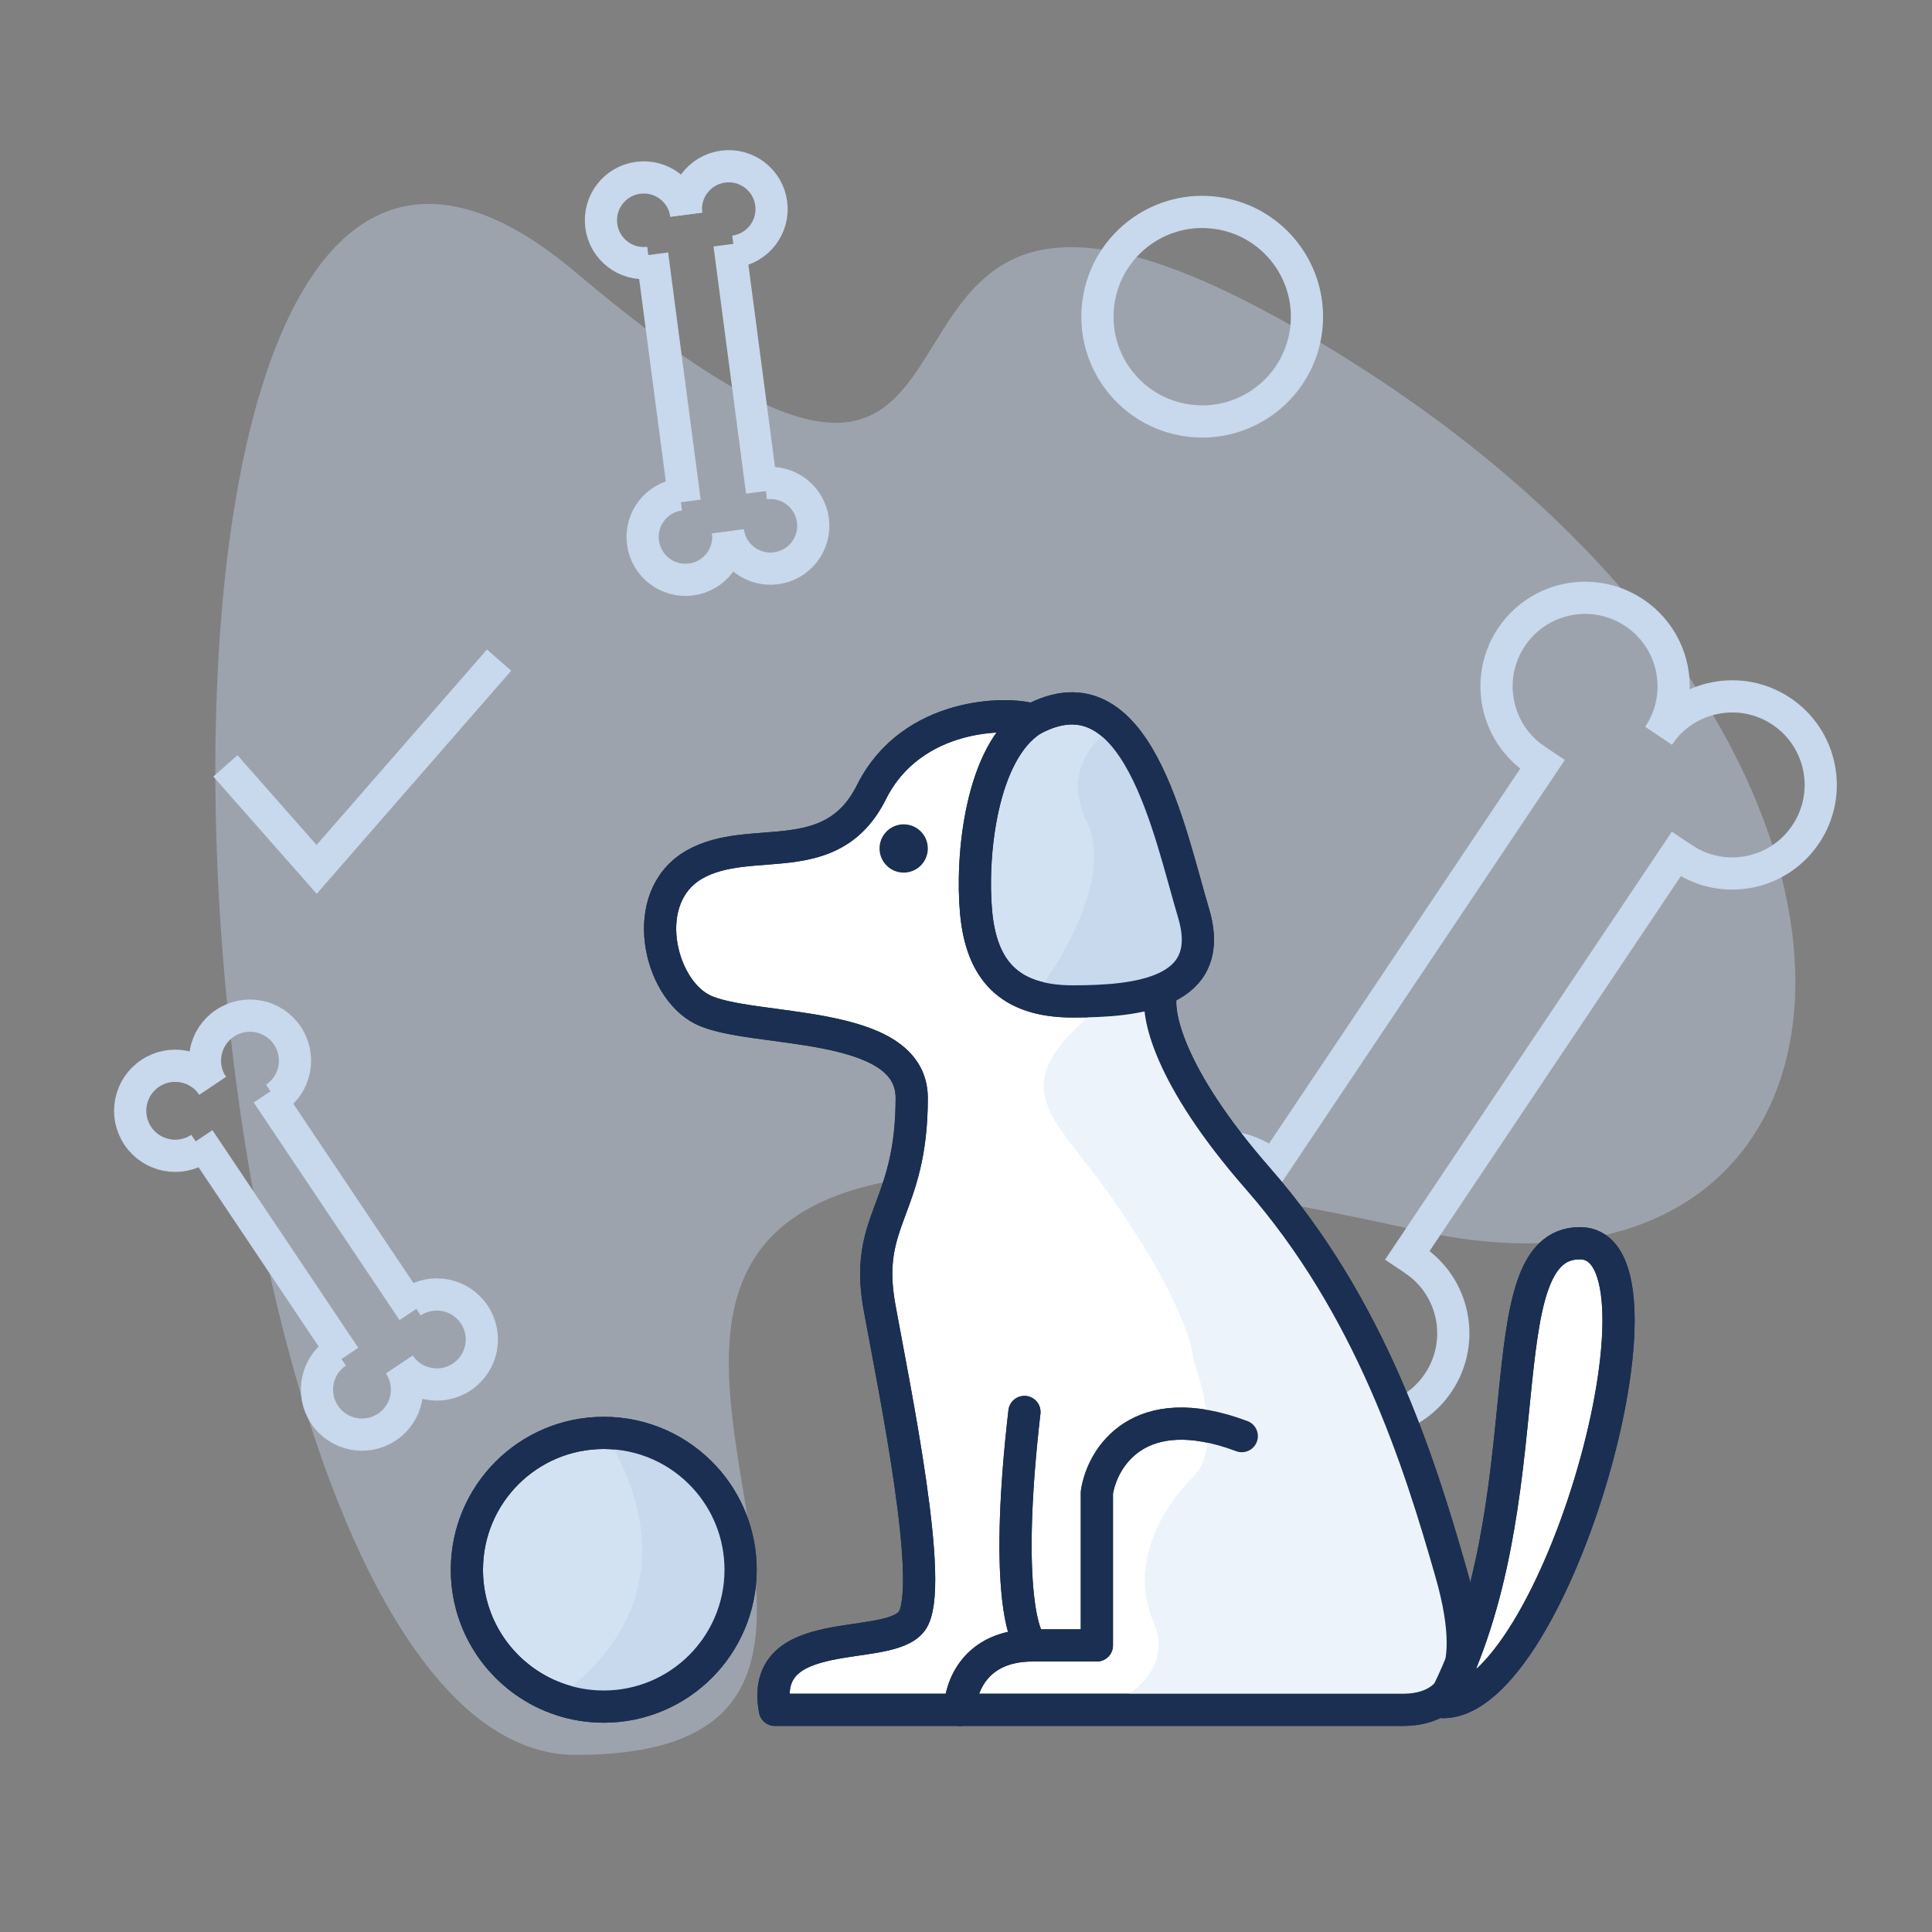 <svg width="120" height="120" viewBox="0 0 120 120" fill="none" xmlns="http://www.w3.org/2000/svg">
<rect x="0" y="0" width="120" height="120" fill="#808080" stroke="none"/>
<path opacity="0.4" d="M35.764 16.919C2.529 -11.162 9.498 109 35.764 109C68.566 109 11.042 59.221 87.998 76.419C118.033 83.149 121.999 46.5 83.999 22.5C45.999 -1.5 68.999 45 35.764 16.919Z" fill="#C8D8ED"/>
<path d="M103.022 45.692C104.713 43.169 104.038 39.753 101.514 38.062C98.991 36.371 95.575 37.046 93.884 39.569C92.193 42.092 92.868 45.509 95.391 47.2" stroke="#C8D8ED" stroke-width="2"/>
<path d="M104.528 53.323C107.051 55.014 110.467 54.339 112.158 51.816C113.849 49.292 113.174 45.876 110.651 44.185C108.128 42.494 104.711 43.169 103.02 45.692" stroke="#C8D8ED" stroke-width="2"/>
<path d="M80.2 79.752C78.509 82.276 75.092 82.951 72.569 81.26C70.046 79.569 69.371 76.153 71.062 73.629C72.753 71.106 76.169 70.431 78.692 72.122" stroke="#C8D8ED" stroke-width="2"/>
<path d="M87.829 78.245C90.353 79.936 91.027 83.353 89.337 85.876C87.645 88.399 84.229 89.074 81.706 87.383C79.182 85.692 78.507 82.276 80.198 79.752" stroke="#C8D8ED" stroke-width="2"/>
<path d="M96.363 46.647L78.55 73.231" stroke="#C8D8ED" stroke-width="2"/>
<path d="M104.672 52.214L86.858 78.797" stroke="#C8D8ED" stroke-width="2"/>
<path d="M13.203 67.437C12.344 66.154 12.687 64.417 13.97 63.557C15.253 62.697 16.99 63.04 17.85 64.323C18.709 65.606 18.366 67.343 17.083 68.203" stroke="#C8D8ED" stroke-width="2"/>
<path d="M12.439 71.316C11.156 72.176 9.419 71.833 8.559 70.55C7.699 69.267 8.042 67.53 9.325 66.67C10.608 65.81 12.345 66.153 13.205 67.436" stroke="#C8D8ED" stroke-width="2"/>
<path d="M24.809 84.754C25.669 86.037 27.406 86.38 28.689 85.521C29.972 84.661 30.315 82.924 29.455 81.641C28.595 80.358 26.858 80.015 25.575 80.874" stroke="#C8D8ED" stroke-width="2"/>
<path d="M20.927 83.988C19.644 84.847 19.301 86.585 20.16 87.868C21.02 89.151 22.757 89.494 24.04 88.634C25.323 87.774 25.666 86.037 24.807 84.754" stroke="#C8D8ED" stroke-width="2"/>
<path d="M16.59 67.922L25.647 81.438" stroke="#C8D8ED" stroke-width="2"/>
<path d="M12.363 70.752L21.421 84.269" stroke="#C8D8ED" stroke-width="2"/>
<path d="M42.624 13.334C42.432 11.877 43.458 10.54 44.916 10.348C46.373 10.156 47.71 11.182 47.902 12.639C48.094 14.097 47.068 15.434 45.611 15.626" stroke="#C8D8ED" stroke-width="2"/>
<path d="M40.333 16.32C38.876 16.512 37.539 15.486 37.347 14.029C37.155 12.572 38.181 11.234 39.638 11.043C41.096 10.851 42.433 11.877 42.625 13.334" stroke="#C8D8ED" stroke-width="2"/>
<path d="M45.215 33.006C45.406 34.464 46.743 35.489 48.201 35.297C49.658 35.106 50.684 33.769 50.492 32.311C50.3 30.854 48.963 29.828 47.506 30.02" stroke="#C8D8ED" stroke-width="2"/>
<path d="M42.229 30.715C40.771 30.906 39.745 32.243 39.937 33.701C40.129 35.158 41.466 36.184 42.923 35.992C44.381 35.8 45.407 34.463 45.215 33.006" stroke="#C8D8ED" stroke-width="2"/>
<path d="M45.309 15.177L47.33 30.531" stroke="#C8D8ED" stroke-width="2"/>
<path d="M40.508 15.809L42.529 31.163" stroke="#C8D8ED" stroke-width="2"/>
<path d="M14 47.57L19.667 54L31 41" stroke="#C8D8ED" stroke-width="2"/>
<path d="M89.629 105.72C96.129 93.22 92.108 77.22 98.129 77.22C104.629 77.22 96.629 105.72 89.629 105.72Z" fill="white" stroke="#1A2F52" stroke-width="2" stroke-linecap="round" stroke-linejoin="round"/>
<path d="M87.129 106.2H48.129C47.129 100.7 55.129 102.7 56.629 100.7C58.129 98.7 55.562 86.336 54.629 81.2C53.629 75.7 56.629 75.2 56.629 68.2C56.629 63.2 46.629 64.2 43.629 62.7C40.909 61.34 39.629 55.7 43.129 53.7C46.629 51.7 51.629 54.2 54.129 49.2C56.629 44.2 62.629 44.2 64.129 44.7L72.129 61.7C71.796 62.867 72.529 66.8 78.129 73.2C85.129 81.2 88.129 90.7 90.129 97.7C92.129 104.7 89.629 106.2 87.129 106.2Z" fill="white" stroke="#1A2F52" stroke-width="2" stroke-linecap="round" stroke-linejoin="round"/>
<path d="M66.63 62.2C62.63 62.2 60.964 60.2 60.63 56.7C60.297 53.2 60.93 46.7 64.13 44.7C70.63 41.2 72.63 51.7 74.13 56.7C75.63 61.7 70.63 62.2 66.63 62.2Z" fill="#D3E2F2" stroke="#1A2F52" stroke-width="2"/>
<path d="M67.499 51C65.9 47.8 68.166 45.666 69.499 45L74.5 58L73.5 60.5L69.499 61.5H64.5C66.166 59.333 69.1 54.2 67.499 51Z" fill="#C8D8ED"/>
<circle cx="56.129" cy="52.7" r="1.5" fill="#1A2F52"/>
<path d="M59.629 106.2C59.629 104.867 60.529 102.2 64.129 102.2M64.129 102.2C67.729 102.2 68.129 102.2 68.129 102.2V92.7C68.462 90.533 70.729 86.8 77.129 89.2M64.129 102.2C63.462 101.7 62.429 98.1 63.629 87.7" stroke="#1A2F52" stroke-width="2" stroke-linecap="round" stroke-linejoin="round"/>
<path d="M69.128 74.5C65.42 69.161 62.128 67.7 68.128 62.7L72.128 62.2L71.628 63.7L76.128 70.7L80.628 76.2L85.628 85.2L91.128 100.7L90.128 105.7H69.128C70.462 105.2 72.828 103.5 71.628 100.7C70.128 97.2 72.128 93.7 74.128 91.7C76.128 89.7 74.128 84.5 74.128 84.5C74.128 84.5 74.128 81.7 69.128 74.5Z" fill="#EDF3FA"/>
<path d="M89.629 105.72C96.129 93.22 92.108 77.22 98.129 77.22C104.629 77.22 96.629 105.72 89.629 105.72Z" stroke="#1A2F52" stroke-width="2" stroke-linecap="round" stroke-linejoin="round"/>
<path d="M72.129 61.7C71.796 62.867 72.529 66.8 78.129 73.2C85.129 81.2 88.129 90.7 90.129 97.7C92.129 104.7 89.629 106.2 87.129 106.2C85.129 106.2 60.296 106.2 48.129 106.2C47.129 100.7 55.129 102.7 56.629 100.7C58.129 98.7 55.562 86.336 54.629 81.2C53.629 75.7 56.629 75.2 56.629 68.2C56.629 63.2 46.629 64.2 43.629 62.7C40.909 61.34 39.629 55.7 43.129 53.7C46.629 51.7 51.629 54.2 54.129 49.2C56.629 44.2 62.629 44.2 64.129 44.7" stroke="#1A2F52" stroke-width="2" stroke-linecap="round" stroke-linejoin="round"/>
<path d="M66.63 62.2C62.63 62.2 60.964 60.2 60.63 56.7C60.297 53.2 60.93 46.7 64.13 44.7C70.63 41.2 72.63 51.7 74.13 56.7C75.63 61.7 70.63 62.2 66.63 62.2Z" stroke="#1A2F52" stroke-width="2"/>
<path d="M59.629 106.2C59.629 104.867 60.529 102.2 64.129 102.2M64.129 102.2C67.729 102.2 68.129 102.2 68.129 102.2V92.7C68.462 90.533 70.729 86.8 77.129 89.2M64.129 102.2C63.462 101.7 62.429 98.1 63.629 87.7" stroke="#1A2F52" stroke-width="2" stroke-linecap="round" stroke-linejoin="round"/>
<path d="M75.53 13.221C79.092 13.695 81.595 16.968 81.121 20.53C80.935 21.923 80.324 23.152 79.434 24.105C78.044 25.595 75.982 26.41 73.812 26.121C70.249 25.647 67.746 22.374 68.221 18.812C68.471 16.931 69.5 15.347 70.943 14.337C72.233 13.436 73.848 12.997 75.53 13.221Z" stroke="#C8D8ED" stroke-width="2"/>
<path d="M46 97.5C46 102.194 42.194 106 37.5 106C35.665 106 33.968 105.419 32.58 104.432C30.411 102.889 29 100.359 29 97.5C29 92.805 32.806 89 37.5 89C39.979 89 42.208 90.059 43.763 91.753C45.153 93.267 46 95.283 46 97.5Z" fill="#D3E2F2" stroke="#1A2F52" stroke-width="2"/>
<path d="M37.5 89C37.5 89 44.5 98.5 34.5 105.5H38.5L43.5 104L45.5 101V95.5L43.5 91.5L40 89H37.5Z" fill="#C8D8ED"/>
<path d="M46 97.5C46 102.194 42.194 106 37.5 106C35.665 106 33.968 105.419 32.58 104.432C30.411 102.889 29 100.359 29 97.5C29 92.805 32.806 89 37.5 89C39.979 89 42.208 90.059 43.763 91.753C45.153 93.267 46 95.283 46 97.5Z" stroke="#1A2F52" stroke-width="2"/>
</svg>
